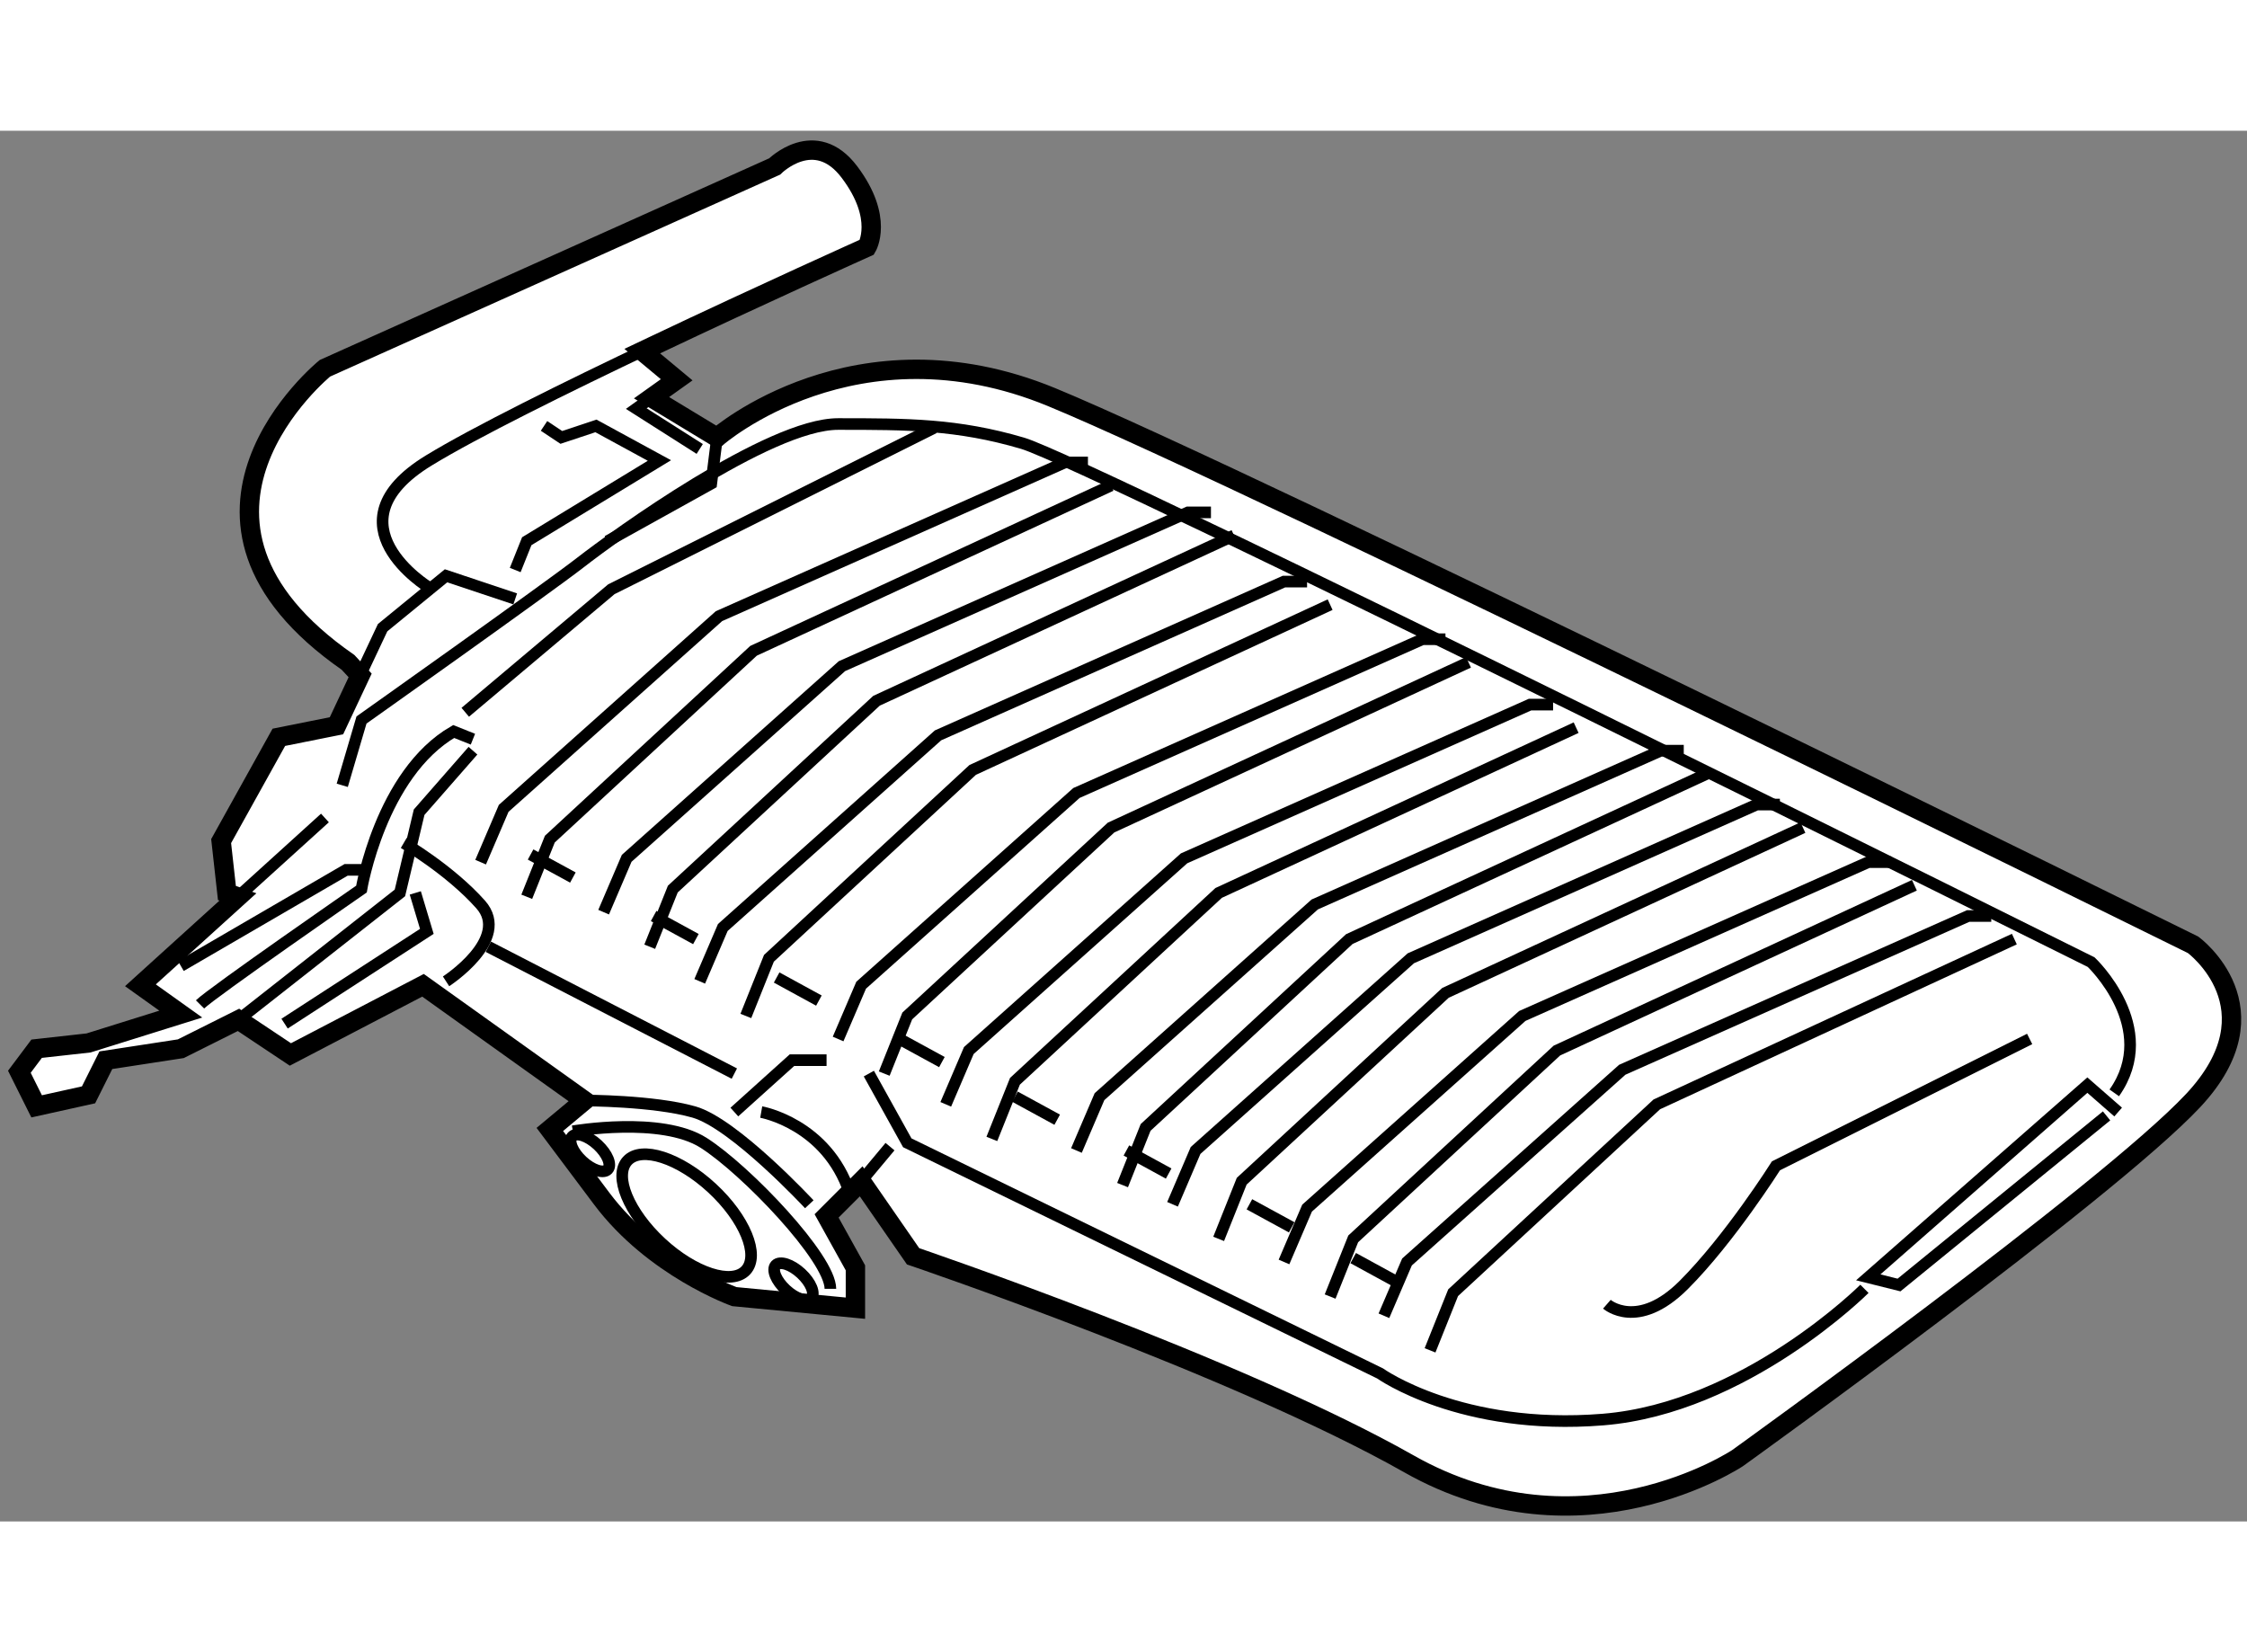 <?xml version="1.0" encoding="utf-8"?>
<!-- Generator: Adobe Illustrator 15.1.0, SVG Export Plug-In . SVG Version: 6.00 Build 0)  -->
<!DOCTYPE svg PUBLIC "-//W3C//DTD SVG 1.1//EN" "http://www.w3.org/Graphics/SVG/1.1/DTD/svg11.dtd">
<svg version="1.1" xmlns="http://www.w3.org/2000/svg" xmlns:xlink="http://www.w3.org/1999/xlink" x="0px" y="0px" width="244.8px"
	 height="180px" viewBox="28.328 37.472 58.018 35.908" enable-background="new 0 0 244.8 180" xml:space="preserve">
	
<rect x="28.328" y="37.472" width="58.018" height="35.908" fill="#808080" stroke="none"/>
	
<g><path fill="#FFFFFF" stroke="#000000" stroke-width="0.5" d="M84.954,58.491c0,0-24.416-12.059-29.477-14.143
			c-5.062-2.084-8.635,1.042-8.635,1.042l-0.156-0.095l-1.535-0.93l0.649-0.463l-0.889-0.74l0.28-0.133
			c2.839-1.348,5.521-2.551,5.521-2.551s0.447-0.745-0.447-1.935c-0.893-1.191-1.935-0.149-1.935-0.149l-11.612,5.211
			c0,0-4.764,3.871,0.596,7.593l0.313,0.337l-0.611,1.3l-1.488,0.298l-1.49,2.68l0.149,1.34l0.284,0.102l-2.517,2.281l1.042,0.744
			l-2.382,0.745l-1.34,0.149l-0.446,0.595l0.446,0.893l1.34-0.297l0.447-0.894l1.936-0.297l1.489-0.745l1.34,0.893l3.424-1.786
			l4.168,2.978l-0.893,0.744c0,0,0,0,1.339,1.786c1.34,1.787,3.425,2.531,3.425,2.531l3.126,0.298v-0.596v-0.446l-0.744-1.34
			l0.893-0.893l1.34,1.936c0,0,8.337,2.829,12.803,5.359c4.467,2.531,8.486-0.149,8.486-0.149s9.528-6.848,11.761-9.23
			C87.187,60.129,84.954,58.491,84.954,58.491z"></path><polyline fill="none" stroke="#000000" stroke-width="0.3" points="41.631,48.814 41.929,48.07 45.354,45.986 43.715,45.093 
			42.822,45.39 42.375,45.093 		"></polyline><polyline fill="none" stroke="#000000" stroke-width="0.3" points="45.15,44.365 44.757,44.646 46.395,45.688 		"></polyline><polyline fill="none" stroke="#000000" stroke-width="0.3" points="41.631,49.559 39.845,48.963 38.207,50.303 37.627,51.534 		
			"></polyline><polyline fill="none" stroke="#000000" stroke-width="0.3" points="44.013,48.07 46.693,46.582 46.842,45.39 46.686,45.295 		"></polyline><line fill="none" stroke="#000000" stroke-width="0.3" x1="34.471" y1="57.253" x2="36.718" y2="55.216"></line><path fill="none" stroke="#000000" stroke-width="0.3" d="M39.398,49.261c0,0-2.68-1.638,0-3.275
			c1.186-0.725,3.539-1.887,5.793-2.958"></path><path fill="none" stroke="#000000" stroke-width="0.3" d="M43.417,62.511c0,0,1.786,0,2.829,0.297
			c1.042,0.298,2.978,2.382,2.978,2.382"></path><polyline fill="none" stroke="#000000" stroke-width="0.3" points="47.289,62.809 48.777,61.469 49.67,61.469 		"></polyline><line fill="none" stroke="#000000" stroke-width="0.3" x1="50.563" y1="64.595" x2="51.308" y2="63.702"></line><path fill="none" stroke="#000000" stroke-width="0.3" d="M37.165,54.373l0.497-1.687c0,0,4.764-3.375,5.657-4.069
			c0.893-0.695,4.863-3.573,6.649-3.573s3.077,0,4.764,0.497c1.688,0.496,27.591,13.398,27.591,13.398s1.787,1.688,0.596,3.375"></path><polyline fill="none" stroke="#000000" stroke-width="0.3" points="83.019,62.809 82.224,62.114 76.567,67.077 77.361,67.275 
			82.72,62.908 		"></polyline><path fill="none" stroke="#000000" stroke-width="0.3" d="M76.468,67.374c0,0-3.077,3.077-6.75,3.375
			c-3.672,0.298-5.756-1.191-5.756-1.191l-12.208-5.955l-0.992-1.787"></path><line fill="none" stroke="#000000" stroke-width="0.3" x1="47.289" y1="61.816" x2="40.937" y2="58.541"></line><path fill="none" stroke="#000000" stroke-width="0.3" d="M39.845,59.434c0,0,1.687-1.091,0.893-1.985
			c-0.794-0.893-1.985-1.588-1.985-1.588"></path><polyline fill="none" stroke="#000000" stroke-width="0.3" points="40.54,53.479 39.15,55.067 38.654,57.151 34.485,60.427 		"></polyline><path fill="none" stroke="#000000" stroke-width="0.3" d="M33.493,60.03c0.297-0.298,4.168-2.978,4.168-2.978
			s0.496-2.978,2.381-4.069l0.497,0.199"></path><polyline fill="none" stroke="#000000" stroke-width="0.3" points="40.341,52.487 44.112,49.311 52.449,45.142 		"></polyline><polyline fill="none" stroke="#000000" stroke-width="0.3" points="40.738,56.357 41.333,54.968 46.892,50.005 55.824,46.036 
			56.419,46.036 		"></polyline><polyline fill="none" stroke="#000000" stroke-width="0.3" points="41.929,57.251 42.525,55.762 47.785,50.899 57.015,46.631 		
			"></polyline><polyline fill="none" stroke="#000000" stroke-width="0.3" points="43.914,57.648 44.509,56.258 50.067,51.296 59,47.326 
			59.595,47.326 		"></polyline><polyline fill="none" stroke="#000000" stroke-width="0.3" points="45.104,58.541 45.7,57.052 50.96,52.189 60.191,47.921 		"></polyline><polyline fill="none" stroke="#000000" stroke-width="0.3" points="46.395,59.434 46.991,58.044 52.548,53.083 61.481,49.112 
			62.077,49.112 		"></polyline><polyline fill="none" stroke="#000000" stroke-width="0.3" points="47.586,60.328 48.182,58.839 53.442,53.976 62.672,49.708 		
			"></polyline><polyline fill="none" stroke="#000000" stroke-width="0.3" points="49.968,60.923 50.563,59.534 56.122,54.571 65.054,50.601 
			65.65,50.601 		"></polyline><polyline fill="none" stroke="#000000" stroke-width="0.3" points="51.159,61.816 51.754,60.328 57.015,55.464 66.245,51.197 		
			"></polyline><polyline fill="none" stroke="#000000" stroke-width="0.3" points="52.748,62.61 53.343,61.221 58.901,56.258 67.833,52.289 
			68.429,52.289 		"></polyline><polyline fill="none" stroke="#000000" stroke-width="0.3" points="53.938,63.503 54.534,62.015 59.794,57.151 69.024,52.884 		
			"></polyline><polyline fill="none" stroke="#000000" stroke-width="0.3" points="56.122,63.802 56.717,62.412 62.275,57.449 71.208,53.479 
			71.803,53.479 		"></polyline><polyline fill="none" stroke="#000000" stroke-width="0.3" points="57.313,64.695 57.908,63.206 63.168,58.343 72.399,54.075 		
			"></polyline><polyline fill="none" stroke="#000000" stroke-width="0.3" points="58.603,65.191 59.198,63.801 64.756,58.839 73.688,54.869 
			74.285,54.869 		"></polyline><polyline fill="none" stroke="#000000" stroke-width="0.3" points="59.794,66.084 60.389,64.595 65.65,59.732 74.88,55.464 		"></polyline><polyline fill="none" stroke="#000000" stroke-width="0.3" points="61.481,66.68 62.077,65.29 67.634,60.328 76.567,56.357 
			77.163,56.357 		"></polyline><polyline fill="none" stroke="#000000" stroke-width="0.3" points="62.672,67.573 63.268,66.084 68.528,61.221 77.758,56.953 		
			"></polyline><polyline fill="none" stroke="#000000" stroke-width="0.3" points="64.061,68.069 64.657,66.68 70.215,61.717 79.147,57.747 
			79.743,57.747 		"></polyline><polyline fill="none" stroke="#000000" stroke-width="0.3" points="65.252,68.962 65.848,67.474 71.108,62.61 80.339,58.343 		"></polyline><path fill="none" stroke="#000000" stroke-width="0.3" d="M69.818,67.771c0,0,0.793,0.694,1.984-0.497
			c1.191-1.191,2.382-3.077,2.382-3.077l6.55-3.275"></path><line fill="none" stroke="#000000" stroke-width="0.3" x1="64.359" y1="67.176" x2="63.268" y2="66.58"></line><line fill="none" stroke="#000000" stroke-width="0.3" x1="61.68" y1="65.786" x2="60.588" y2="65.191"></line><line fill="none" stroke="#000000" stroke-width="0.3" x1="58.503" y1="64.397" x2="57.412" y2="63.801"></line><line fill="none" stroke="#000000" stroke-width="0.3" x1="55.625" y1="63.007" x2="54.534" y2="62.412"></line><line fill="none" stroke="#000000" stroke-width="0.3" x1="52.648" y1="61.519" x2="51.556" y2="60.923"></line><line fill="none" stroke="#000000" stroke-width="0.3" x1="49.472" y1="59.931" x2="48.381" y2="59.335"></line><line fill="none" stroke="#000000" stroke-width="0.3" x1="46.296" y1="58.343" x2="45.205" y2="57.747"></line><line fill="none" stroke="#000000" stroke-width="0.3" x1="43.12" y1="56.754" x2="42.028" y2="56.159"></line><polyline fill="none" stroke="#000000" stroke-width="0.3" points="35.676,60.526 39.349,58.144 39.051,57.151 		"></polyline><polyline fill="none" stroke="#000000" stroke-width="0.3" points="32.997,59.037 37.264,56.556 37.662,56.556 		"></polyline><path fill="none" stroke="#000000" stroke-width="0.3" d="M43.12,63.305c0,0,2.283-0.397,3.374,0.298
			c1.092,0.695,3.275,2.978,3.275,3.771"></path><path fill="none" stroke="#000000" stroke-width="0.3" d="M47.983,62.809c0,0,1.688,0.298,2.283,2.084"></path><ellipse transform="matrix(0.679 -0.734 0.734 0.679 -33.269 54.849)" fill="none" stroke="#000000" stroke-width="0.3" cx="46.068" cy="65.458" rx="0.965" ry="2.084"></ellipse><ellipse transform="matrix(0.679 -0.734 0.734 0.679 -32.904 52.476)" fill="none" stroke="#000000" stroke-width="0.3" cx="43.569" cy="63.872" rx="0.289" ry="0.625"></ellipse><ellipse transform="matrix(0.679 -0.734 0.734 0.679 -33.625 57.436)" fill="none" stroke="#000000" stroke-width="0.3" cx="48.83" cy="67.147" rx="0.289" ry="0.625"></ellipse></g>


</svg>
